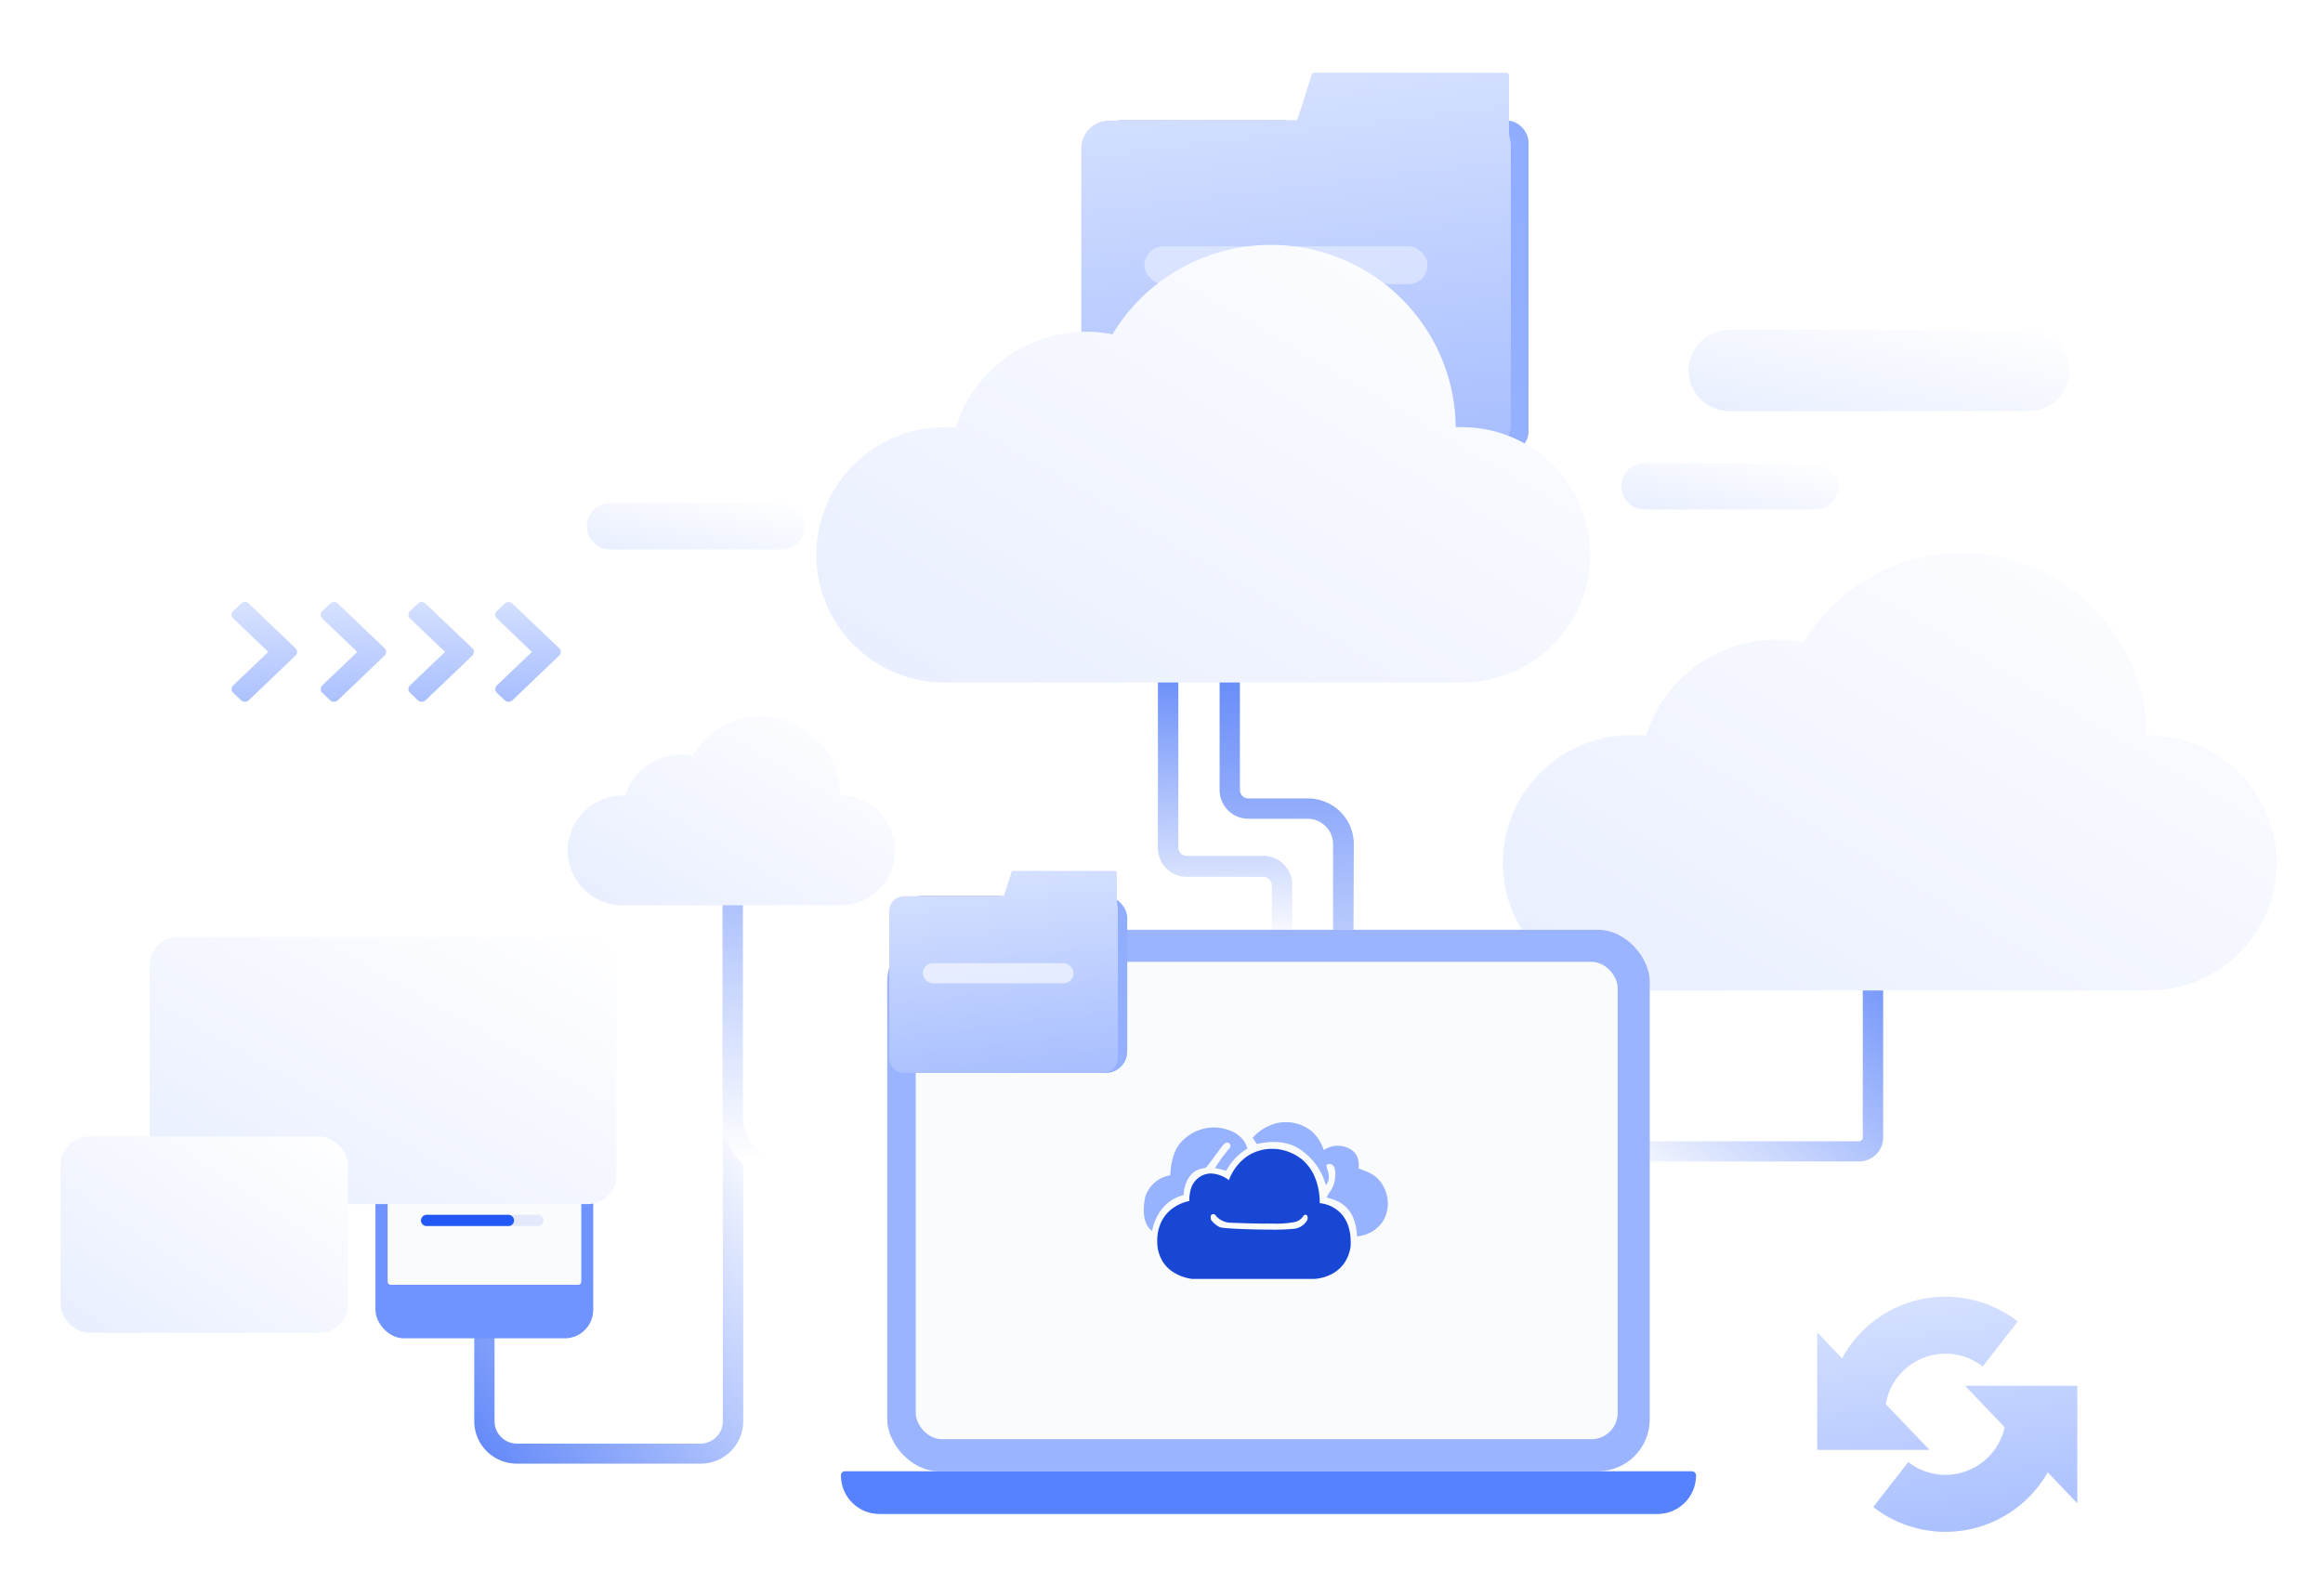 <svg fill="none" height="448" width="651.951" xmlns="http://www.w3.org/2000/svg" xmlns:xlink="http://www.w3.org/1999/xlink"><linearGradient id="b" x1=".439" x2=".576" y1="0" y2="1"><stop offset="0" stop-color="#1149ed"/><stop offset="0" stop-color="#8facff"/><stop offset="1" stop-color="#95b0ff"/></linearGradient><linearGradient id="c" x1=".439" x2=".576" y1="0" y2="1"><stop offset="0" stop-color="#d6e1ff"/><stop offset="1" stop-color="#a9bfff"/></linearGradient><linearGradient id="a"><stop offset="0" stop-color="#fff"/><stop offset="1" stop-color="#5f86f9"/></linearGradient><linearGradient id="d" x1="1" x2="0" xlink:href="#a" y1="0" y2="1"/><linearGradient id="e" x1=".093" x2=".081" y1=".957" y2="0"><stop offset="0" stop-color="#fff"/><stop offset="1" stop-color="#5f86f9"/></linearGradient><linearGradient id="f" x1=".087" x2="1.184" xlink:href="#a" y1="1.173" y2=".082"/><filter id="g" color-interpolation-filters="sRGB" height="162.828" width="257.164" x="-20" y="-16"><feFlood flood-opacity="0" result="BackgroundImageFix"/><feColorMatrix in="SourceAlpha" values="0 0 0 0 0 0 0 0 0 0 0 0 0 0 0 0 0 0 127 0"/><feOffset dy="4"/><feGaussianBlur stdDeviation="5"/><feColorMatrix values="0 0 0 0 0.898 0 0 0 0 0.924 0 0 0 0 1 0 0 0 1 0"/><feBlend in2="BackgroundImageFix" result="effect1_dropShadow"/><feBlend in="SourceGraphic" in2="effect1_dropShadow" result="shape"/><feColorMatrix in="SourceAlpha" result="hardAlpha" values="0 0 0 0 0 0 0 0 0 0 0 0 0 0 0 0 0 0 127 0"/><feOffset dx="2" dy="-2"/><feGaussianBlur stdDeviation="3"/><feComposite in2="hardAlpha" k2="-1" k3="1" operator="arithmetic"/><feColorMatrix values="0 0 0 0 1 0 0 0 0 1 0 0 0 0 1 0 0 0 1 0"/><feBlend in2="shape" result="effect2_innerShadow"/></filter><linearGradient id="h" x1="0" x2="1" y1="1" y2="0"><stop offset="0" stop-color="#e8eeff"/><stop offset="1" stop-color="#fff"/></linearGradient><filter id="i" color-interpolation-filters="sRGB" height="93.064" width="131.924" x="-20" y="-16"><feFlood flood-opacity="0" result="BackgroundImageFix"/><feColorMatrix in="SourceAlpha" values="0 0 0 0 0 0 0 0 0 0 0 0 0 0 0 0 0 0 127 0"/><feOffset dy="4"/><feGaussianBlur stdDeviation="5"/><feColorMatrix values="0 0 0 0 0.898 0 0 0 0 0.924 0 0 0 0 1 0 0 0 1 0"/><feBlend in2="BackgroundImageFix" result="effect1_dropShadow"/><feBlend in="SourceGraphic" in2="effect1_dropShadow" result="shape"/><feColorMatrix in="SourceAlpha" result="hardAlpha" values="0 0 0 0 0 0 0 0 0 0 0 0 0 0 0 0 0 0 127 0"/><feOffset dx="2" dy="-2"/><feGaussianBlur stdDeviation="3"/><feComposite in2="hardAlpha" k2="-1" k3="1" operator="arithmetic"/><feColorMatrix values="0 0 0 0 1 0 0 0 0 1 0 0 0 0 1 0 0 0 1 0"/><feBlend in2="shape" result="effect2_innerShadow"/></filter><filter id="j" color-interpolation-filters="sRGB" height="162.843" width="257.164" x="-20" y="-16"><feFlood flood-opacity="0" result="BackgroundImageFix"/><feColorMatrix in="SourceAlpha" values="0 0 0 0 0 0 0 0 0 0 0 0 0 0 0 0 0 0 127 0"/><feOffset dy="4"/><feGaussianBlur stdDeviation="5"/><feColorMatrix values="0 0 0 0 0.898 0 0 0 0 0.924 0 0 0 0 1 0 0 0 1 0"/><feBlend in2="BackgroundImageFix" result="effect1_dropShadow"/><feBlend in="SourceGraphic" in2="effect1_dropShadow" result="shape"/><feColorMatrix in="SourceAlpha" result="hardAlpha" values="0 0 0 0 0 0 0 0 0 0 0 0 0 0 0 0 0 0 127 0"/><feOffset dx="2" dy="-2"/><feGaussianBlur stdDeviation="3"/><feComposite in2="hardAlpha" k2="-1" k3="1" operator="arithmetic"/><feColorMatrix values="0 0 0 0 1 0 0 0 0 1 0 0 0 0 1 0 0 0 1 0"/><feBlend in2="shape" result="effect2_innerShadow"/></filter><filter id="k" color-interpolation-filters="sRGB" height="115" width="171" x="-20" y="-16"><feFlood flood-opacity="0" result="BackgroundImageFix"/><feColorMatrix in="SourceAlpha" values="0 0 0 0 0 0 0 0 0 0 0 0 0 0 0 0 0 0 127 0"/><feOffset dy="4"/><feGaussianBlur stdDeviation="5"/><feColorMatrix values="0 0 0 0 0.898 0 0 0 0 0.924 0 0 0 0 1 0 0 0 1 0"/><feBlend in2="BackgroundImageFix" result="effect1_dropShadow"/><feBlend in="SourceGraphic" in2="effect1_dropShadow" result="shape"/><feColorMatrix in="SourceAlpha" result="hardAlpha" values="0 0 0 0 0 0 0 0 0 0 0 0 0 0 0 0 0 0 127 0"/><feOffset dx="2" dy="-2"/><feGaussianBlur stdDeviation="3"/><feComposite in2="hardAlpha" k2="-1" k3="1" operator="arithmetic"/><feColorMatrix values="0 0 0 0 1 0 0 0 0 1 0 0 0 0 1 0 0 0 1 0"/><feBlend in2="shape" result="effect2_innerShadow"/></filter><filter id="l" color-interpolation-filters="sRGB" height="95.161" width="120.661" x="-20" y="-16"><feFlood flood-opacity="0" result="BackgroundImageFix"/><feColorMatrix in="SourceAlpha" values="0 0 0 0 0 0 0 0 0 0 0 0 0 0 0 0 0 0 127 0"/><feOffset dy="4"/><feGaussianBlur stdDeviation="5"/><feColorMatrix values="0 0 0 0 0.898 0 0 0 0 0.924 0 0 0 0 1 0 0 0 1 0"/><feBlend in2="BackgroundImageFix" result="effect1_dropShadow"/><feBlend in="SourceGraphic" in2="effect1_dropShadow" result="shape"/><feColorMatrix in="SourceAlpha" result="hardAlpha" values="0 0 0 0 0 0 0 0 0 0 0 0 0 0 0 0 0 0 127 0"/><feOffset dx="2" dy="-2"/><feGaussianBlur stdDeviation="3"/><feComposite in2="hardAlpha" k2="-1" k3="1" operator="arithmetic"/><feColorMatrix values="0 0 0 0 1 0 0 0 0 1 0 0 0 0 1 0 0 0 1 0"/><feBlend in2="shape" result="effect2_innerShadow"/></filter><filter id="m" color-interpolation-filters="sRGB" height="62.821" width="146.904" x="-20" y="-16"><feFlood flood-opacity="0" result="BackgroundImageFix"/><feColorMatrix in="SourceAlpha" values="0 0 0 0 0 0 0 0 0 0 0 0 0 0 0 0 0 0 127 0"/><feOffset dy="4"/><feGaussianBlur stdDeviation="5"/><feColorMatrix values="0 0 0 0 0.898 0 0 0 0 0.924 0 0 0 0 1 0 0 0 1 0"/><feBlend in2="BackgroundImageFix" result="effect1_dropShadow"/><feBlend in="SourceGraphic" in2="effect1_dropShadow" result="shape"/><feColorMatrix in="SourceAlpha" result="hardAlpha" values="0 0 0 0 0 0 0 0 0 0 0 0 0 0 0 0 0 0 127 0"/><feOffset dx="2" dy="-2"/><feGaussianBlur stdDeviation="3"/><feComposite in2="hardAlpha" k2="-1" k3="1" operator="arithmetic"/><feColorMatrix values="0 0 0 0 1 0 0 0 0 1 0 0 0 0 1 0 0 0 1 0"/><feBlend in2="shape" result="effect2_innerShadow"/></filter><filter id="n" color-interpolation-filters="sRGB" height="53.018" width="101.065" x="-20" y="-16"><feFlood flood-opacity="0" result="BackgroundImageFix"/><feColorMatrix in="SourceAlpha" values="0 0 0 0 0 0 0 0 0 0 0 0 0 0 0 0 0 0 127 0"/><feOffset dy="4"/><feGaussianBlur stdDeviation="5"/><feColorMatrix values="0 0 0 0 0.898 0 0 0 0 0.924 0 0 0 0 1 0 0 0 1 0"/><feBlend in2="BackgroundImageFix" result="effect1_dropShadow"/><feBlend in="SourceGraphic" in2="effect1_dropShadow" result="shape"/><feColorMatrix in="SourceAlpha" result="hardAlpha" values="0 0 0 0 0 0 0 0 0 0 0 0 0 0 0 0 0 0 127 0"/><feOffset dx="2" dy="-2"/><feGaussianBlur stdDeviation="3"/><feComposite in2="hardAlpha" k2="-1" k3="1" operator="arithmetic"/><feColorMatrix values="0 0 0 0 1 0 0 0 0 1 0 0 0 0 1 0 0 0 1 0"/><feBlend in2="shape" result="effect2_innerShadow"/></filter><filter id="o" color-interpolation-filters="sRGB" height="53.05" width="101.097" x="-20" y="-16"><feFlood flood-opacity="0" result="BackgroundImageFix"/><feColorMatrix in="SourceAlpha" values="0 0 0 0 0 0 0 0 0 0 0 0 0 0 0 0 0 0 127 0"/><feOffset dy="4"/><feGaussianBlur stdDeviation="5"/><feColorMatrix values="0 0 0 0 0.898 0 0 0 0 0.924 0 0 0 0 1 0 0 0 1 0"/><feBlend in2="BackgroundImageFix" result="effect1_dropShadow"/><feBlend in="SourceGraphic" in2="effect1_dropShadow" result="shape"/><feColorMatrix in="SourceAlpha" result="hardAlpha" values="0 0 0 0 0 0 0 0 0 0 0 0 0 0 0 0 0 0 127 0"/><feOffset dx="2" dy="-2"/><feGaussianBlur stdDeviation="3"/><feComposite in2="hardAlpha" k2="-1" k3="1" operator="arithmetic"/><feColorMatrix values="0 0 0 0 1 0 0 0 0 1 0 0 0 0 1 0 0 0 1 0"/><feBlend in2="shape" result="effect2_innerShadow"/></filter><rect fill="url(#b)" height="93.207" rx="6" width="120.548" x="308.443" y="33.846"/><path d="M423.514 37.104V21.322c0-.077.001-.154-.013-.23a.822.822 0 00-.808-.674h-53.818a.791.791 0 00-.739.504 1.843 1.843 0 00-.04.126l-3.845 12.137c-.02.062-.039.125-.068.184a.854.854 0 01-.562.453c-.105.026-.214.024-.322.024h-51.924c-4.36-.012-7.903 3.505-7.903 7.848v77.604c0 4.344 3.542 7.86 7.903 7.849h104.774c4.352.011 7.882-3.504 7.871-7.837V40.896a7.554 7.554 0 00-.178-1.587c-.16-.725-.328-1.463-.328-2.205" fill="url(#c)"/><rect fill="#fff" height="10.591" opacity=".4" rx="5.295" width="79.426" x="321.2" y="69.149"/><path d="M195.626 410.865h-50.563c-6.609 0-11.966-5.334-11.966-11.915v-25.835a2.849 2.849 0 015.698 0v25.835c0 3.482 2.835 6.304 6.331 6.304h51.41c3.497 0 6.332-2.822 6.332-6.304v-82.62a2.865 2.865 0 015.73 0v82.62c0 6.314-4.93 11.473-11.154 11.888-.606.04-1.211.027-1.818.027" fill="url(#d)"/><g fill="url(#e)"><path d="M287.736 332h-66.407c-10.228-.048-18.508-8.294-18.556-18.478v-64.204a2.865 2.865 0 115.73 0v64.23c.061 7.013 5.759 12.686 12.802 12.746h66.431a2.853 2.853 0 110 5.706m89.248-61.78a2.854 2.854 0 01-2.854-2.855V237.04l-.001-.149c-.057-3.904-3.254-7.048-7.185-7.048h-16.557c-4.462 0-8.08-3.592-8.104-8.026v-35.713a2.85 2.85 0 115.698 0v35.638a2.4 2.4 0 002.406 2.395h16.683c7.095 0 12.85 5.71 12.884 12.767v.125l-.115 30.348a2.855 2.855 0 01-2.855 2.844"/><path d="M359.805 270.22a2.865 2.865 0 01-2.865-2.865v-18.822a2.4 2.4 0 00-2.406-2.395h-21.463c-4.475 0-8.104-3.613-8.104-8.07v-51.95a2.865 2.865 0 115.73 0v51.437c0 .237-.007.473.03.707.1.617.436 1.156.914 1.52.799.61 1.933.493 2.938.493h19.955c4.494 0 8.136 3.627 8.136 8.1v18.98a2.865 2.865 0 01-2.865 2.865"/></g><path d="M521.712 326.043H457.64a2.843 2.843 0 01-2.85-2.837 2.843 2.843 0 012.85-2.837h64.072c.595 0 1.077-.48 1.077-1.072v-50.259c0-2.846-.032-7.39 2.813-7.44a2.966 2.966 0 01.103 0c2.845.05 2.814 4.594 2.814 7.44v49.721c0 .359.006.721-.024 1.078-.292 3.477-3.219 6.206-6.783 6.206z" fill="url(#f)"/><path d="M532.208 345.302h-64.297c-2.561 0-6.385-.247-6.423-2.809a2.9 2.9 0 010-.088c.038-2.561 3.861-2.808 6.423-2.808h64.157c.25 0 .498.002.749-.009 5.026-.205 9.063-4.223 9.274-9.227.01-.252.008-.504.008-.756v-55.587c0-2.845-.032-7.39 2.814-7.44a2.966 2.966 0 01.102 0c2.846.05 2.814 4.595 2.814 7.44v55.729c0 .157 0 .316-.002.473-.143 8.265-6.844 14.937-15.145 15.08-.157.002-.317.002-.474.002" fill="url(#f)"/><g filter="url(#g)"><path d="M602.152 204.404h-1.678c-.211-23.124-15.84-43.288-38.252-49.353-22.412-6.065-46.141 3.449-58.079 23.286-19.248-3.87-38.313 7.393-44.13 26.067h-3.165c-20.288-.599-37.06 15.614-37.06 35.824 0 20.21 16.772 36.422 37.06 35.823h145.177c19.455-.575 34.927-16.444 34.927-35.823 0-19.38-15.472-35.249-34.927-35.824z" fill="url(#h)"/></g><g filter="url(#i)"><path d="M234.588 221.33h-.792c.093-10.032-6.625-18.864-16.35-21.494-9.724-2.63-20.007 1.604-25.025 10.305a17.384 17.384 0 00-3.165-.315c-7.244-.05-13.67 4.62-15.829 11.505h-1.33c-8.268.372-14.78 7.156-14.78 15.398 0 8.241 6.512 15.025 14.78 15.398h62.364c8.269-.373 14.78-7.157 14.78-15.398 0-8.242-6.511-15.026-14.78-15.398z" fill="url(#h)"/></g><rect fill="#6f94ff" height="105.973" rx="8" width="61.129" x="105.366" y="269.715"/><rect fill="#f9fbfc" height="74.263" rx=".828" width="54.354" x="108.785" y="286.39"/><path d="M141.377 281.126h-10.655a1.2 1.2 0 01-1.2-1.246 1.2 1.2 0 011.2-1.118h10.654a1.2 1.2 0 011.246 1.274 1.2 1.2 0 01-1.09 1.085c-.052.005-.104.005-.155.005" fill="#fff" opacity=".5"/><path d="M446.592 260.858h-74.52c-4.22-.018-7.647 3.394-7.63 7.596-.017 4.208 3.404 7.628 7.63 7.628h74.52c4.226 0 7.646-3.42 7.629-7.628.017-4.202-3.409-7.614-7.63-7.596z" fill="#f9fbfc" opacity=".17"/><rect fill="#9bb4ff" height="152" rx="14.536" width="214" x="249" y="261"/><rect fill="#f9fbfc" height="134" rx="7.348" width="197" x="257" y="270"/><path d="M375.904 337.467a15.013 15.013 0 00-3.598-1.291l.614-1.185a7.849 7.849 0 001.793-4.95q.243-2.475-.979-3.157-1.876-.596-1.304 1.11 1.147 3.071-.326 4.692a17.692 17.692 0 00-8.4-10.75q-4.812-2.3-10.929-.77l-1.23-1.763a13.365 13.365 0 016.77-4.114 11.522 11.522 0 018.262 1.22q3.398 1.884 4.964 6.346a6.862 6.862 0 018.033.14q2.094 1.675 1.7 5.022 4.498 1.463 5.797 3.312a9.917 9.917 0 011.14 11.37c-.39.6-.852 1.15-1.376 1.638q-2.1 2.23-5.999 2.758-.267-7.013-4.932-9.628zm-54.502-1.462a8.942 8.942 0 017.035-6.093q.302-6.782 3.517-9.782a12.43 12.43 0 0110.887-3.449q5.996 1.24 7.236 5.753a15.677 15.677 0 00-5.695 5.822l-.302.379q-2.042-.552-3.08-.724a42.665 42.665 0 014.152-5.684.913.913 0 00-.689-1.471.785.785 0 00-.688.18c-.34.311-.653.65-.934 1.014l-3.919 5.303-.704.655q-4.79.379-5.928 6.305l-.134 1.276a11.402 11.402 0 00-5.26 2.962 13.996 13.996 0 00-3.55 7.127q-3.318-2.576-1.944-9.573z" fill="#97b2ff"/><path d="M368.948 359h-34.444a13.104 13.104 0 01-4.786-1.628 9.82 9.82 0 01-3.328-3.113 10.507 10.507 0 01-1.606-5.607c-.086-2.1.374-4.185 1.333-6.053a10.21 10.21 0 013.107-3.488 12.126 12.126 0 014.571-1.98v-.005c-.032-.962.067-1.923.297-2.857a6.078 6.078 0 013.142-4.206 5.69 5.69 0 012.65-.645 8.895 8.895 0 015 1.86v-.008a14.661 14.661 0 012.596-4.38 12.651 12.651 0 013.748-3.018 12.454 12.454 0 015.824-1.371c.395 0 .803.016 1.21.048a13.62 13.62 0 017.32 3.074 13.02 13.02 0 013.557 5.144 18.37 18.37 0 011.234 6.973 9.497 9.497 0 016.034 2.965c1.937 2.125 2.828 5.173 2.65 9.06a10.76 10.76 0 01-2.105 5.238 9.876 9.876 0 01-3.417 2.752 12.185 12.185 0 01-4.587 1.244zm-28.418-18.164a.702.702 0 00-.616.27c-.316.45-.016 1.332 0 1.37a6.577 6.577 0 002.495 2.037c1.016.365 8.686.658 14.357.658a55.239 55.239 0 006.566-.25 4.88 4.88 0 003.465-2.288c.243-.405.273-.903.08-1.333a.636.636 0 00-.501-.307h-.027a.835.835 0 00-.502.27 3.902 3.902 0 01-2.547 1.792 27.996 27.996 0 01-5.687.437c-.992 0-1.7-.024-1.707-.024-.358.008-.77.011-1.224.011-3.617 0-9.439-.246-9.684-.257a5.68 5.68 0 01-4.08-2.342 1.854 1.854 0 00-.388-.047z" fill="#1747d4"/><path d="M150.951 344.167h-31.34a1.58 1.58 0 01-1.582-1.576 1.61 1.61 0 011.582-1.576h31.34a1.58 1.58 0 011.583 1.576 1.58 1.58 0 01-1.583 1.576z" fill="#2258f6" opacity=".1"/><path d="M142.689 344.167h-22.951a1.58 1.58 0 01-1.583-1.576 1.611 1.611 0 011.583-1.576h22.951a1.611 1.611 0 011.583 1.576 1.58 1.58 0 01-1.583 1.576z" fill="#2258f6"/><g filter="url(#j)"><path d="M408.382 117.912h-1.836c-.21-23.125-15.84-43.29-38.252-49.354-22.412-6.065-46.141 3.449-58.079 23.286a37.762 37.762 0 00-7.376-.725c-16.762.003-31.576 10.858-36.563 26.793h-3.166c-19.878 0-35.993 16.045-35.993 35.839 0 19.793 16.115 35.838 35.993 35.838h145.177c19.88 0 35.994-16.045 35.994-35.838 0-19.794-16.115-35.84-35.994-35.84z" fill="url(#h)"/></g><path d="M144.208 314.222l-8.927-10.874a.476.476 0 00-.76 0l-8.895 10.874a.503.503 0 00.38.82h2.374v16.769h13.074v-16.769h2.47a.504.504 0 00.284-.82z" fill="#2258f6"/><path d="M117.258 169.435l-2.184 2.088a1.43 1.43 0 000 2.087l9.828 9.392-9.828 9.392a1.43 1.43 0 000 2.088l2.184 2.087a1.596 1.596 0 002.184 0l10.878-10.395.043-.04 2.184-2.087a1.435 1.435 0 000-2.09l-2.184-2.086a1.62 1.62 0 00-.039-.036l-10.882-10.4a1.596 1.596 0 00-2.184 0zm24.379 0l-2.185 2.088a1.43 1.43 0 000 2.087l9.828 9.392-9.828 9.392a1.43 1.43 0 000 2.088l2.184 2.087a1.595 1.595 0 002.185 0l10.877-10.395.043-.04 2.185-2.087a1.434 1.434 0 000-2.09l-2.185-2.086a1.45 1.45 0 00-.038-.036l-10.882-10.4a1.596 1.596 0 00-2.184 0zm-49-.002l-2.184 2.087a1.43 1.43 0 000 2.087l9.83 9.394-9.83 9.394a1.43 1.43 0 000 2.088l2.184 2.087a1.595 1.595 0 002.184 0l13.104-12.524c.279-.266.429-.608.45-.956a1.436 1.436 0 00-.45-1.134l-13.104-12.523a1.596 1.596 0 00-2.184 0zm-25 0l-2.184 2.087a1.43 1.43 0 000 2.087l9.83 9.394-9.83 9.394a1.43 1.43 0 000 2.088l2.183 2.087a1.596 1.596 0 002.185 0l13.104-12.524c.279-.266.429-.608.45-.956a1.436 1.436 0 00-.45-1.134l-13.104-12.523a1.596 1.596 0 00-2.184 0z" fill="url(#c)" fill-rule="evenodd"/><rect fill="url(#b)" height="49.614" rx="6" width="64.168" x="252.189" y="251.591"/><path d="M313.444 252.696v-7.82a.41.41 0 00-.411-.409h-28.57c-.095 0-.192-.01-.284.018a.411.411 0 00-.266.253l-.009.026-2.08 6.527-.01.031a.411.411 0 01-.289.257c-.055.014-.114.012-.172.012h-27.635a4.201 4.201 0 00-4.157 4.192v41.26c0 2.299 1.871 4.161 4.179 4.161h55.801c2.31.006 4.188-1.857 4.188-4.16V255.32c0-.066-.002-.131-.005-.197-.044-.809-.28-1.617-.28-2.427" fill="url(#c)"/><rect fill="#fff" height="5.642" opacity=".6" rx="2.821" width="42.293" x="258.995" y="270.377"/><g filter="url(#k)"><rect fill="url(#h)" height="75" rx="8" width="131" x="40" y="261"/></g><g filter="url(#l)"><rect fill="url(#h)" height="55.161" rx="8" width="80.661" x="15" y="317"/></g><g filter="url(#m)"><path d="M567.37 113.404h-84.025c-6.33 0-11.46-5.109-11.46-11.41 0-6.302 5.13-11.411 11.46-11.41h83.985c6.328-.001 11.46 5.108 11.46 11.41 0 6.27-5.08 11.364-11.376 11.41h-.043" fill="url(#h)"/></g><g filter="url(#n)"><path d="M507.513 141.018h-47.96c-3.613 0-6.543-2.91-6.553-6.506v-.038c.028-3.582 2.953-6.474 6.553-6.474h47.96c3.6 0 6.525 2.892 6.552 6.474v.039c-.01 3.594-2.94 6.505-6.552 6.505z" fill="url(#h)"/></g><g filter="url(#o)"><path d="M217.24 152.238h-47.99c-3.62 0-6.553-2.922-6.553-6.525 0-3.604 2.934-6.525 6.553-6.525h47.991c3.62 0 6.553 2.921 6.553 6.525 0 3.603-2.934 6.525-6.553 6.525z" fill="url(#h)"/></g><path d="M550.4 380.58q3.346.896 6.044 3l9.835-12.622q-5.258-4.097-11.738-5.833-6.48-1.736-13.082-.817-6.37.887-11.959 4.114-5.589 3.227-9.542 8.3-1.7 2.182-2.994 4.574L510 374v33h31.5l-12.263-12.847q.135-.777.342-1.552.897-3.346 3-6.045 2.035-2.611 4.921-4.278 2.886-1.666 6.166-2.123 3.388-.472 6.734.425zm12.207 20.056L551.5 389H583v33l-8.298-8.693q-1.175 2.067-2.66 3.972-3.953 5.074-9.542 8.3-5.589 3.227-11.96 4.114-6.601.92-13.081-.817-6.48-1.736-11.738-5.833l9.835-12.621q2.698 2.103 6.044 3 3.346.896 6.734.424 3.28-.457 6.166-2.123 2.886-1.666 4.921-4.278 2.103-2.699 3-6.044.102-.382.186-.765z" fill="url(#c)" fill-rule="evenodd"/><path d="M236 414.176c0 5.978 4.846 10.824 10.823 10.824h218.353c5.978 0 10.824-4.846 10.824-10.824 0-.65-.527-1.176-1.176-1.176H237.176c-.65 0-1.176.527-1.176 1.176z" fill="#5681ff"/></svg>